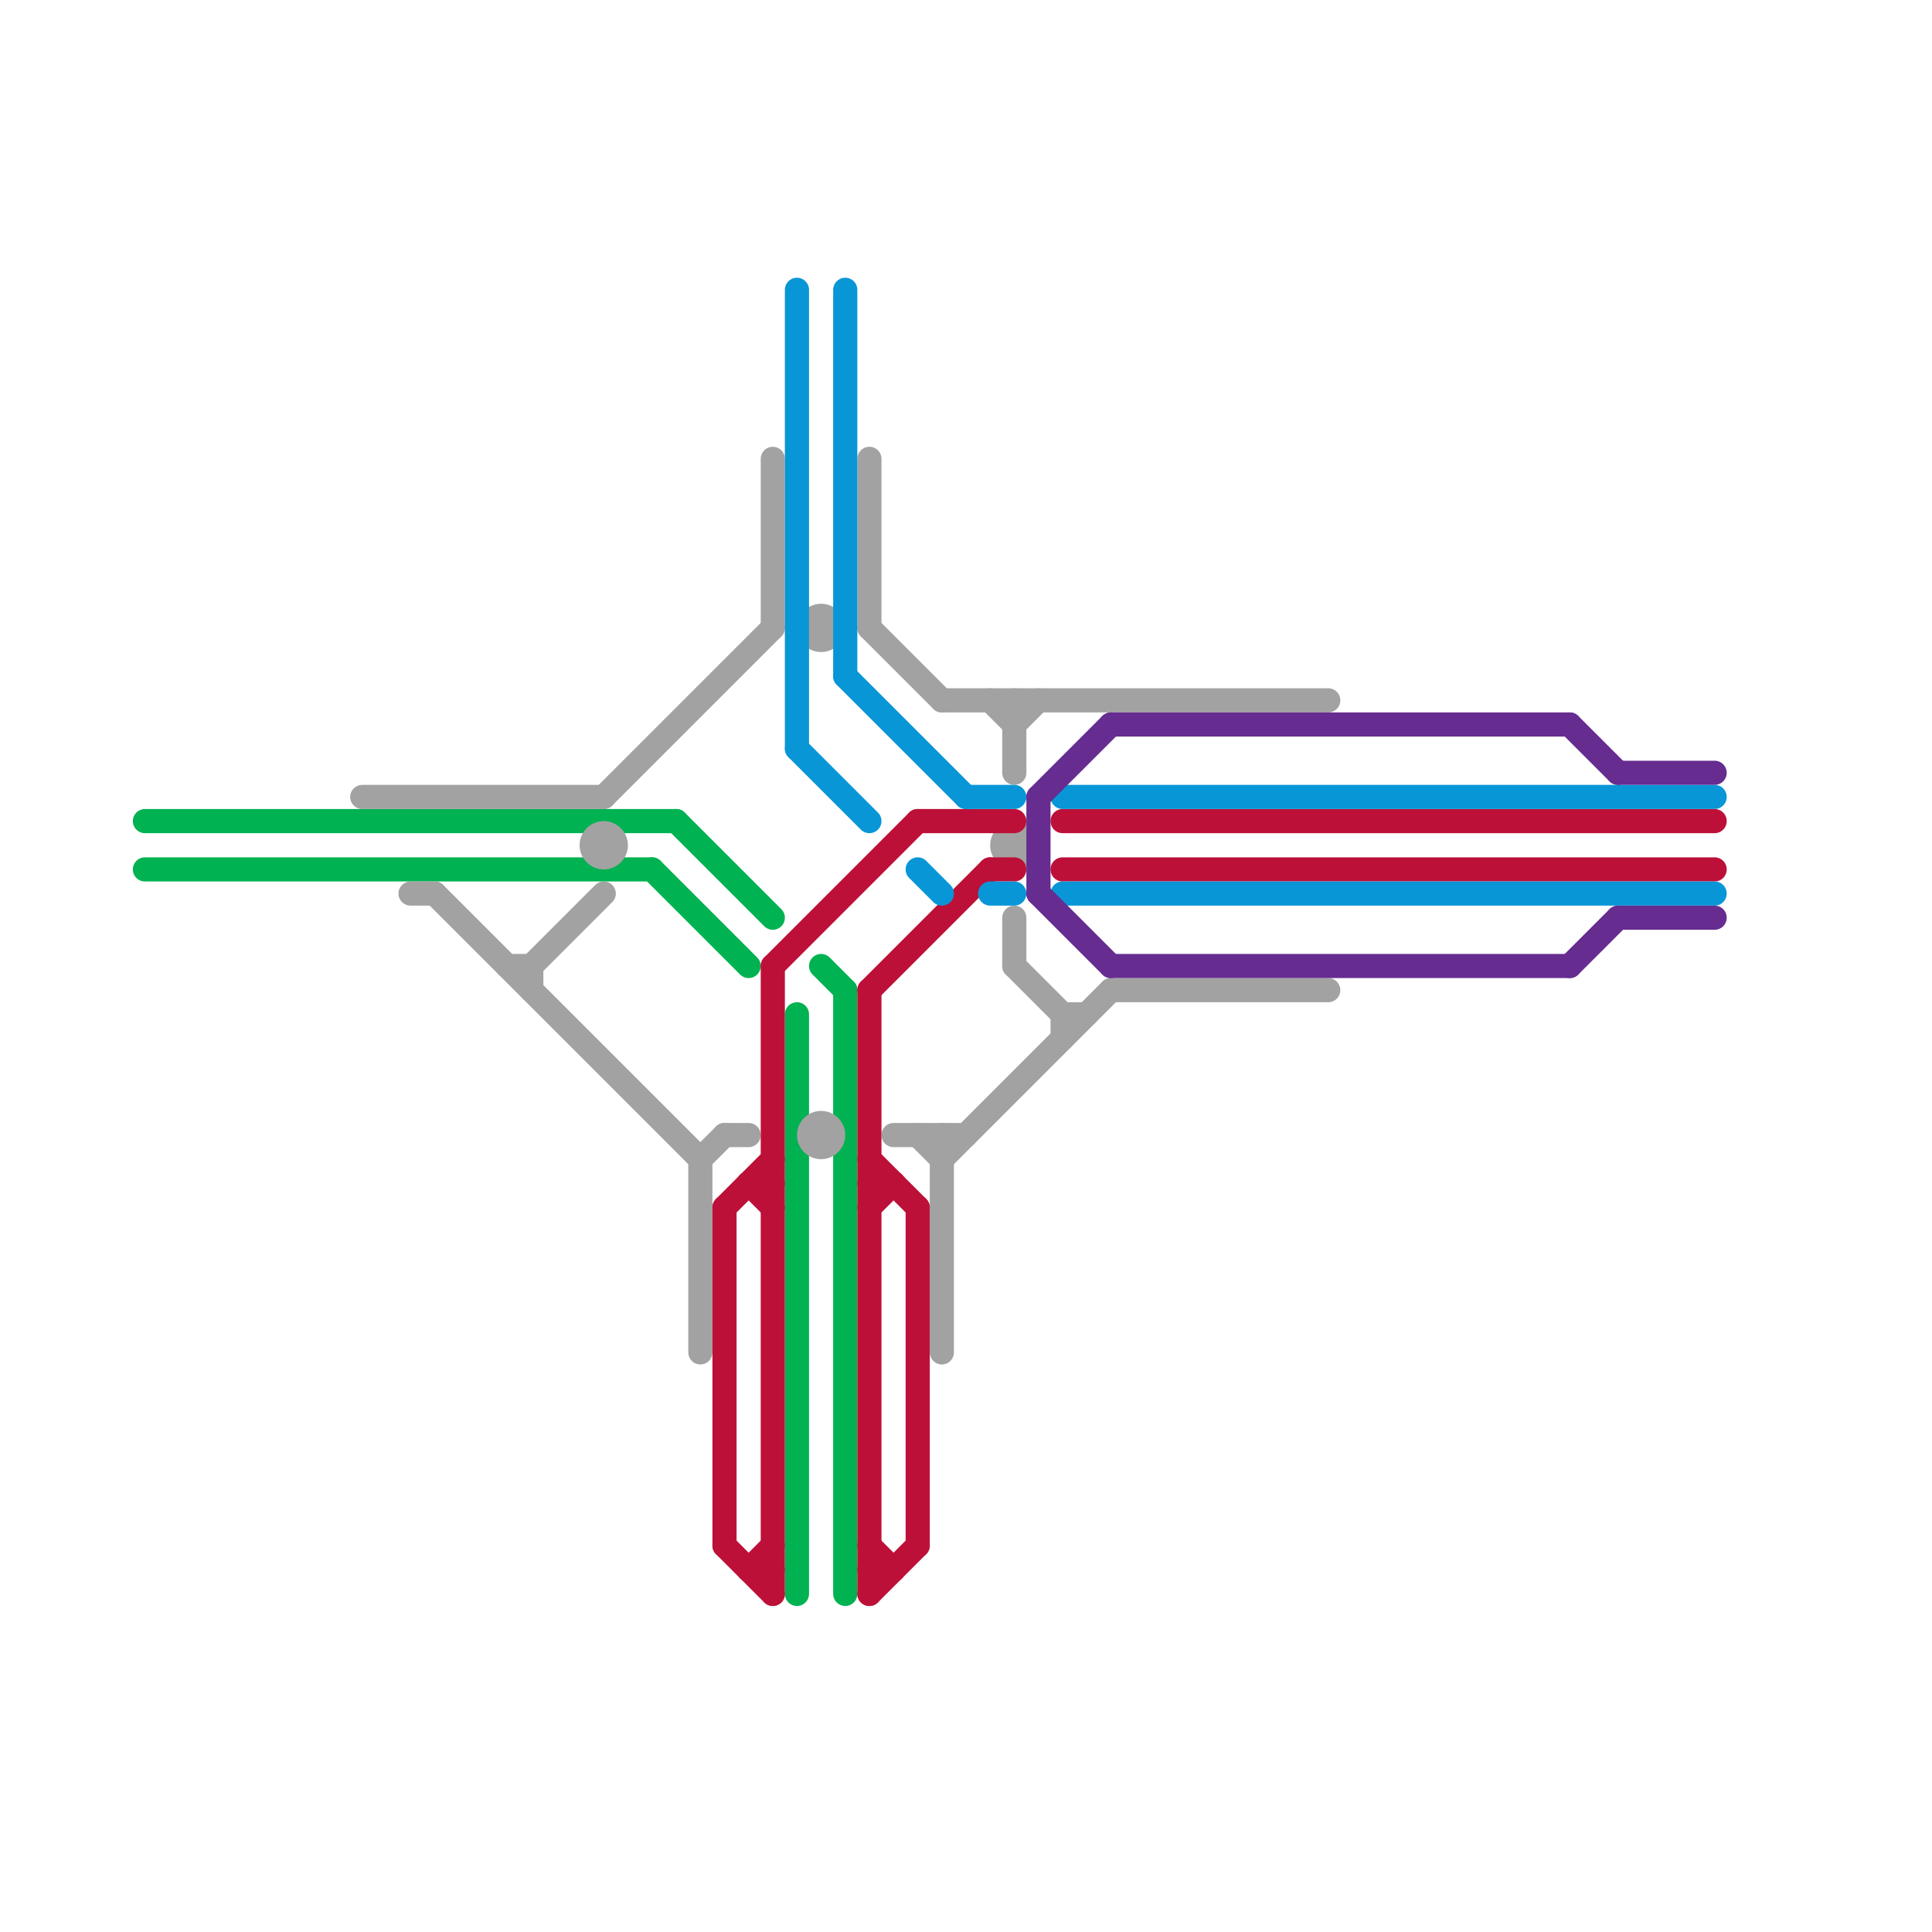 
<svg version="1.1" xmlns="http://www.w3.org/2000/svg" viewBox="0 0 80 80">
<style>text { font: 1px Helvetica; font-weight: 600; white-space: pre; dominant-baseline: central; } line { stroke-width: 1; fill: none; stroke-linecap: round; stroke-linejoin: round; } .c0 { stroke: #00b251 } .c1 { stroke: #a2a2a2 } .c2 { stroke: #bd1038 } .c3 { stroke: #0896d7 } .c4 { stroke: #662c90 }</style><defs><g id="wm-xf"><circle r="1.2" fill="#000"/><circle r="0.9" fill="#fff"/><circle r="0.6" fill="#000"/><circle r="0.3" fill="#fff"/></g><g id="wm"><circle r="0.6" fill="#000"/><circle r="0.3" fill="#fff"/></g></defs><line class="c0" x1="34" y1="40" x2="35" y2="41"/><line class="c0" x1="33" y1="42" x2="33" y2="66"/><line class="c0" x1="27" y1="36" x2="31" y2="40"/><line class="c0" x1="6" y1="34" x2="28" y2="34"/><line class="c0" x1="6" y1="36" x2="27" y2="36"/><line class="c0" x1="28" y1="34" x2="32" y2="38"/><line class="c0" x1="35" y1="41" x2="35" y2="66"/><line class="c1" x1="36" y1="26" x2="39" y2="29"/><line class="c1" x1="29" y1="48" x2="29" y2="56"/><line class="c1" x1="46" y1="41" x2="55" y2="41"/><line class="c1" x1="42" y1="30" x2="43" y2="29"/><line class="c1" x1="44" y1="42" x2="45" y2="42"/><line class="c1" x1="42" y1="38" x2="42" y2="40"/><line class="c1" x1="30" y1="47" x2="31" y2="47"/><line class="c1" x1="22" y1="40" x2="25" y2="37"/><line class="c1" x1="39" y1="47" x2="39" y2="56"/><line class="c1" x1="21" y1="40" x2="22" y2="40"/><line class="c1" x1="22" y1="40" x2="22" y2="41"/><line class="c1" x1="44" y1="42" x2="44" y2="43"/><line class="c1" x1="15" y1="33" x2="25" y2="33"/><line class="c1" x1="39" y1="29" x2="55" y2="29"/><line class="c1" x1="25" y1="33" x2="32" y2="26"/><line class="c1" x1="42" y1="40" x2="44" y2="42"/><line class="c1" x1="41" y1="29" x2="42" y2="30"/><line class="c1" x1="17" y1="37" x2="18" y2="37"/><line class="c1" x1="29" y1="48" x2="30" y2="47"/><line class="c1" x1="36" y1="19" x2="36" y2="26"/><line class="c1" x1="38" y1="47" x2="39" y2="48"/><line class="c1" x1="39" y1="48" x2="46" y2="41"/><line class="c1" x1="42" y1="29" x2="42" y2="32"/><line class="c1" x1="37" y1="47" x2="40" y2="47"/><line class="c1" x1="18" y1="37" x2="29" y2="48"/><line class="c1" x1="32" y1="19" x2="32" y2="26"/><circle cx="34" cy="26" r="1" fill="#a2a2a2" /><circle cx="25" cy="35" r="1" fill="#a2a2a2" /><circle cx="42" cy="35" r="1" fill="#a2a2a2" /><circle cx="34" cy="47" r="1" fill="#a2a2a2" /><line class="c2" x1="36" y1="65" x2="37" y2="65"/><line class="c2" x1="36" y1="41" x2="36" y2="66"/><line class="c2" x1="36" y1="64" x2="37" y2="65"/><line class="c2" x1="30" y1="64" x2="32" y2="66"/><line class="c2" x1="32" y1="40" x2="32" y2="66"/><line class="c2" x1="31" y1="65" x2="32" y2="65"/><line class="c2" x1="31" y1="49" x2="32" y2="50"/><line class="c2" x1="44" y1="34" x2="71" y2="34"/><line class="c2" x1="30" y1="50" x2="30" y2="64"/><line class="c2" x1="36" y1="50" x2="37" y2="49"/><line class="c2" x1="36" y1="48" x2="38" y2="50"/><line class="c2" x1="31" y1="65" x2="32" y2="64"/><line class="c2" x1="38" y1="50" x2="38" y2="64"/><line class="c2" x1="31" y1="49" x2="32" y2="49"/><line class="c2" x1="30" y1="50" x2="32" y2="48"/><line class="c2" x1="36" y1="41" x2="41" y2="36"/><line class="c2" x1="38" y1="34" x2="42" y2="34"/><line class="c2" x1="41" y1="36" x2="42" y2="36"/><line class="c2" x1="36" y1="49" x2="37" y2="49"/><line class="c2" x1="32" y1="40" x2="38" y2="34"/><line class="c2" x1="44" y1="36" x2="71" y2="36"/><line class="c2" x1="36" y1="66" x2="38" y2="64"/><line class="c3" x1="41" y1="37" x2="42" y2="37"/><line class="c3" x1="38" y1="36" x2="39" y2="37"/><line class="c3" x1="33" y1="31" x2="36" y2="34"/><line class="c3" x1="44" y1="33" x2="71" y2="33"/><line class="c3" x1="40" y1="33" x2="42" y2="33"/><line class="c3" x1="44" y1="37" x2="71" y2="37"/><line class="c3" x1="35" y1="12" x2="35" y2="28"/><line class="c3" x1="35" y1="28" x2="40" y2="33"/><line class="c3" x1="33" y1="12" x2="33" y2="31"/><line class="c4" x1="46" y1="40" x2="65" y2="40"/><line class="c4" x1="43" y1="33" x2="46" y2="30"/><line class="c4" x1="65" y1="40" x2="67" y2="38"/><line class="c4" x1="67" y1="32" x2="71" y2="32"/><line class="c4" x1="65" y1="30" x2="67" y2="32"/><line class="c4" x1="43" y1="37" x2="46" y2="40"/><line class="c4" x1="43" y1="33" x2="43" y2="37"/><line class="c4" x1="46" y1="30" x2="65" y2="30"/><line class="c4" x1="67" y1="38" x2="71" y2="38"/>
</svg>
